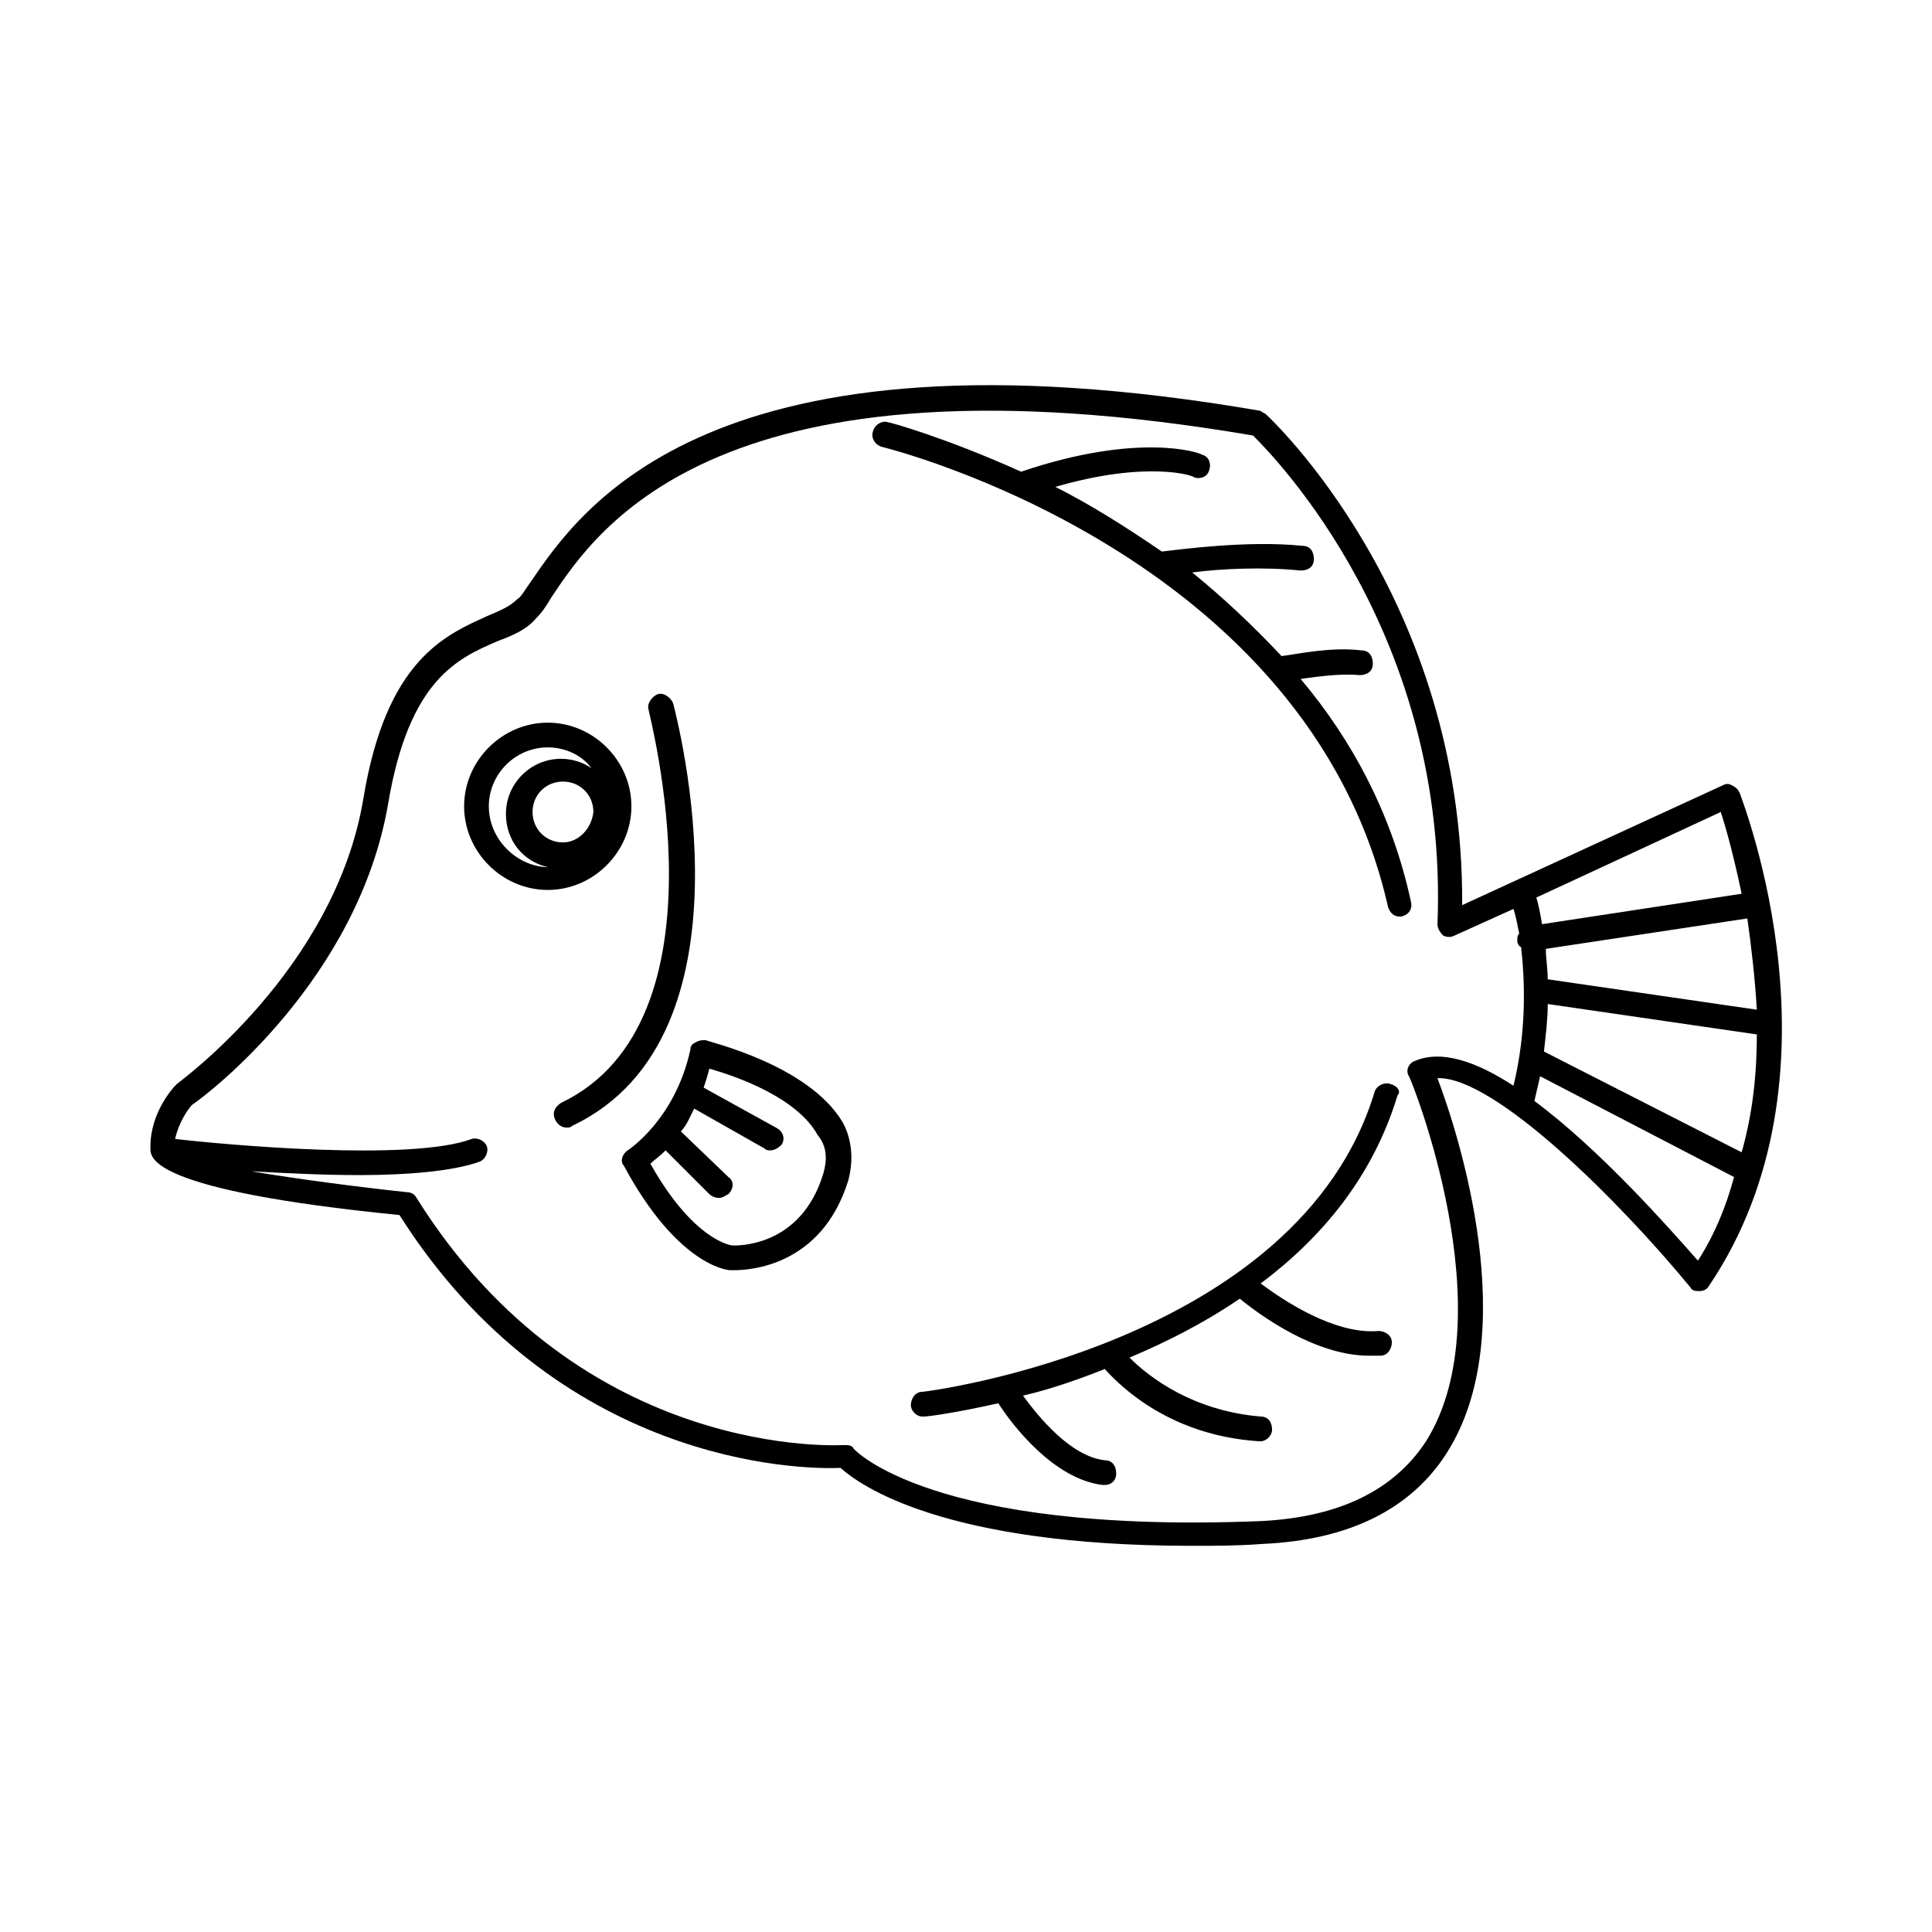 <?xml version="1.0" encoding="UTF-8"?>
<!-- Uploaded to: SVG Repo, www.svgrepo.com, Generator: SVG Repo Mixer Tools -->
<svg fill="#000000" width="800px" height="800px" version="1.1" viewBox="144 144 512 512" xmlns="http://www.w3.org/2000/svg">
 <g>
  <path d="m605.05 354.15c-0.504-1.008-1.008-1.512-2.016-2.016-1.008-0.504-1.512-0.504-2.519 0l-69.023 31.738c0.504-81.617-51.387-129.48-51.891-129.98-0.504-0.504-1.008-0.504-1.512-1.008-146.11-25.191-180.36 26.199-193.46 45.344-1.512 2.016-2.519 4.031-3.527 4.535-2.016 2.016-4.535 3.023-8.062 4.535-11.082 5.039-26.703 11.586-32.746 48.367-7.559 45.344-48.871 75.066-49.375 75.57l-0.504 0.504c-0.504 0.504-6.551 7.055-6.551 16.121v0.504c0 2.519 0 11.082 66 17.633 41.816 66 105.8 67.512 116.88 67.008 5.039 4.535 27.207 20.656 93.203 20.656 6.047 0 12.09 0 18.641-0.504 22.672-1.008 39.297-9.07 48.871-24.184 20.152-31.738 3.023-84.641-2.519-99.25 15.113-0.504 48.367 32.746 67.008 55.418 0.504 1.008 1.512 1.008 2.519 1.008s2.016-0.504 2.519-1.512c37.281-55.422 9.066-127.46 8.062-130.49zm0.504 95.219-52.395-26.703c0.504-4.535 1.008-8.566 1.008-12.594l55.418 8.062c-0.004 10.074-1.012 20.656-4.031 31.234zm-51.391-45.848c0-3.023-0.504-5.543-0.504-8.062l53.402-8.062c1.008 7.055 2.016 15.617 2.519 24.184zm51.391-22.668-52.898 8.062c-0.504-3.023-1.008-5.543-1.512-7.055l48.871-22.672c1.508 4.531 3.523 12.09 5.539 21.664zm-86.656 44.332c-1.512 0.504-2.519 2.519-1.512 4.031 0.504 0.504 25.695 62.977 4.535 96.73-8.566 13.098-23.176 20.152-43.832 21.16-87.664 3.527-107.82-19.145-107.82-19.145-0.504-1.008-1.512-1.008-2.519-1.008-0.504 0-69.527 4.535-113.36-65.496-0.504-1.008-1.512-1.512-2.519-1.512-14.105-1.512-29.223-3.527-41.312-5.543 9.07 0.504 19.145 1.008 28.719 1.008 12.594 0 24.688-1.008 31.738-3.527 1.512-0.504 2.519-2.519 2.016-4.031-0.504-1.512-2.519-2.519-4.031-2.016-16.121 6.047-65.496 1.512-78.594 0 1.008-4.535 3.527-8.062 4.535-9.07 4.535-3.023 43.832-33.25 51.891-79.602 5.543-33.25 18.641-38.793 29.223-43.328 4.031-1.512 7.559-3.023 10.078-6.047 1.512-1.512 2.519-3.023 4.031-5.543 12.09-18.137 44.336-67.008 185.91-42.824 6.047 6.047 51.891 52.898 48.871 129.48 0 1.008 0.504 2.016 1.512 3.023 1.008 0.504 2.016 0.504 3.023 0l15.617-7.055c0.504 1.512 1.008 4.031 1.512 6.551-0.512 0.512-0.512 1.016-0.512 2.023 0 0.504 0.504 1.512 1.008 1.512 1.008 9.07 1.512 22.168-2.016 36.777-10.074-6.551-19.145-9.57-26.195-6.551zm75.066 52.902c-7.559-8.566-25.695-29.223-43.328-42.32 0.504-2.016 1.008-4.535 1.512-6.551l51.387 26.703c-2.012 7.555-5.035 15.113-9.57 22.168z"/>
  <path d="m512.35 431.23c-1.512-0.504-3.527 0.504-4.031 2.016-20.152 67.008-118.9 79.602-119.91 79.602-2.016 0-3.023 2.016-3.023 3.527 0 1.512 1.512 3.023 3.023 3.023h0.504c1.008 0 8.566-1.008 19.648-3.527 3.527 5.543 14.609 20.152 27.711 21.664h0.504c1.512 0 3.023-1.008 3.023-3.023s-1.008-3.527-3.023-3.527c-9.07-1.008-17.633-11.586-21.664-17.129 6.551-1.512 14.105-4.031 21.664-7.055 4.535 5.039 17.633 17.633 40.809 19.145h0.504c1.512 0 3.023-1.512 3.023-3.023 0-2.016-1.008-3.527-3.023-3.527-18.137-1.512-29.727-10.578-34.762-15.617 9.574-4.031 19.648-9.07 29.223-15.617 5.543 4.535 20.152 15.113 34.258 15.113h3.023c2.016 0 3.023-2.016 3.023-3.527 0-2.016-2.016-3.023-3.527-3.023-11.586 1.008-25.191-8.062-31.234-12.594 16.121-12.09 29.727-28.215 36.273-49.879 1.004-1.004-0.004-2.516-2.019-3.019z"/>
  <path d="m488.67 323.92c4.031-0.504 10.078-1.512 15.617-1.008 2.016 0 3.527-1.008 3.527-3.023s-1.008-3.527-3.023-3.527c-8.062-1.008-17.129 1.008-21.16 1.512-7.559-8.062-15.617-15.617-23.68-22.168 7.559-1.008 19.145-1.512 28.719-0.504 2.016 0 3.527-1.008 3.527-3.023 0-2.016-1.008-3.527-3.023-3.527-14.609-1.512-32.746 1.008-37.281 1.512-9.574-6.551-19.145-12.594-28.215-17.129 24.184-7.055 36.777-3.023 36.777-2.519 1.512 0.504 3.527 0 4.031-2.016 0.504-1.512 0-3.527-2.016-4.031-0.504-0.504-16.625-6.047-47.863 4.535-20.152-9.07-34.762-13.098-35.266-13.098-1.512-0.504-3.527 0.504-4.031 2.519-0.504 1.512 0.504 3.527 2.519 4.031 2.019 0.504 112.86 28.215 134.02 121.92 0.504 1.512 1.512 2.519 3.023 2.519h0.504c2.016-0.504 3.023-2.016 2.519-4.031-5.039-23.172-15.617-42.82-29.223-58.945z"/>
  <path d="m322.41 330.47c-0.504-1.512-2.519-3.023-4.031-2.519-1.512 0.504-3.023 2.519-2.519 4.031 0 1.008 22.168 82.625-23.176 104.29-1.512 1.008-2.519 2.519-1.512 4.535 0.504 1.008 1.512 2.016 3.023 2.016 0.504 0 1.008 0 1.512-0.504 49.879-23.68 27.711-107.82 26.703-111.85z"/>
  <path d="m330.98 419.65c-1.008 0-1.512 0-2.519 0.504-1.008 0.504-1.512 1.008-1.512 2.016-4.031 18.641-16.625 26.703-16.625 26.703-1.512 1.008-2.016 3.023-1.008 4.031 14.105 26.199 27.207 27.711 28.215 27.711h1.008c4.031 0 23.176-1.008 30.23-23.68 1.512-5.543 1.008-11.082-1.512-15.617-9.07-15.121-35.27-21.164-36.277-21.668zm31.234 35.266c-6.047 20.152-23.68 19.145-24.184 19.145 0 0-10.078-1.008-21.664-21.664 1.008-1.008 2.519-2.016 4.031-3.527l11.586 11.586c0.504 0.504 1.512 1.008 2.519 1.008s1.512-0.504 2.519-1.008c1.512-1.512 1.512-3.527 0-4.535l-12.594-12.09c1.512-1.512 2.519-4.031 3.527-6.047l18.641 10.578c0.504 0.504 1.008 0.504 1.512 0.504 1.008 0 2.016-0.504 3.023-1.512 1.008-1.512 0.504-3.527-1.512-4.535l-19.145-10.578c0.504-1.512 1.008-3.023 1.512-5.039 7.055 2.016 23.176 7.559 28.719 17.633 2.516 3.027 2.516 6.555 1.508 10.082z"/>
  <path d="m311.33 357.68c0-12.09-10.078-22.168-22.168-22.168s-22.168 10.078-22.168 22.168c0 12.09 10.078 22.168 22.168 22.168s22.168-10.078 22.168-22.168zm-18.137 9.57c-4.535 0-8.062-3.527-8.062-8.062s3.527-8.062 8.062-8.062 8.062 3.527 8.062 8.062c-0.508 4.535-4.031 8.062-8.062 8.062zm-19.648-9.57c0-8.566 7.055-15.617 15.617-15.617 4.535 0 9.07 2.016 11.586 5.543-2.016-1.512-5.039-2.519-8.062-2.519-8.062 0-14.609 6.551-14.609 14.609 0 7.055 4.535 12.594 11.082 14.105h-0.504c-8.059-0.504-15.109-7.559-15.109-16.121z"/>
 </g>
</svg>